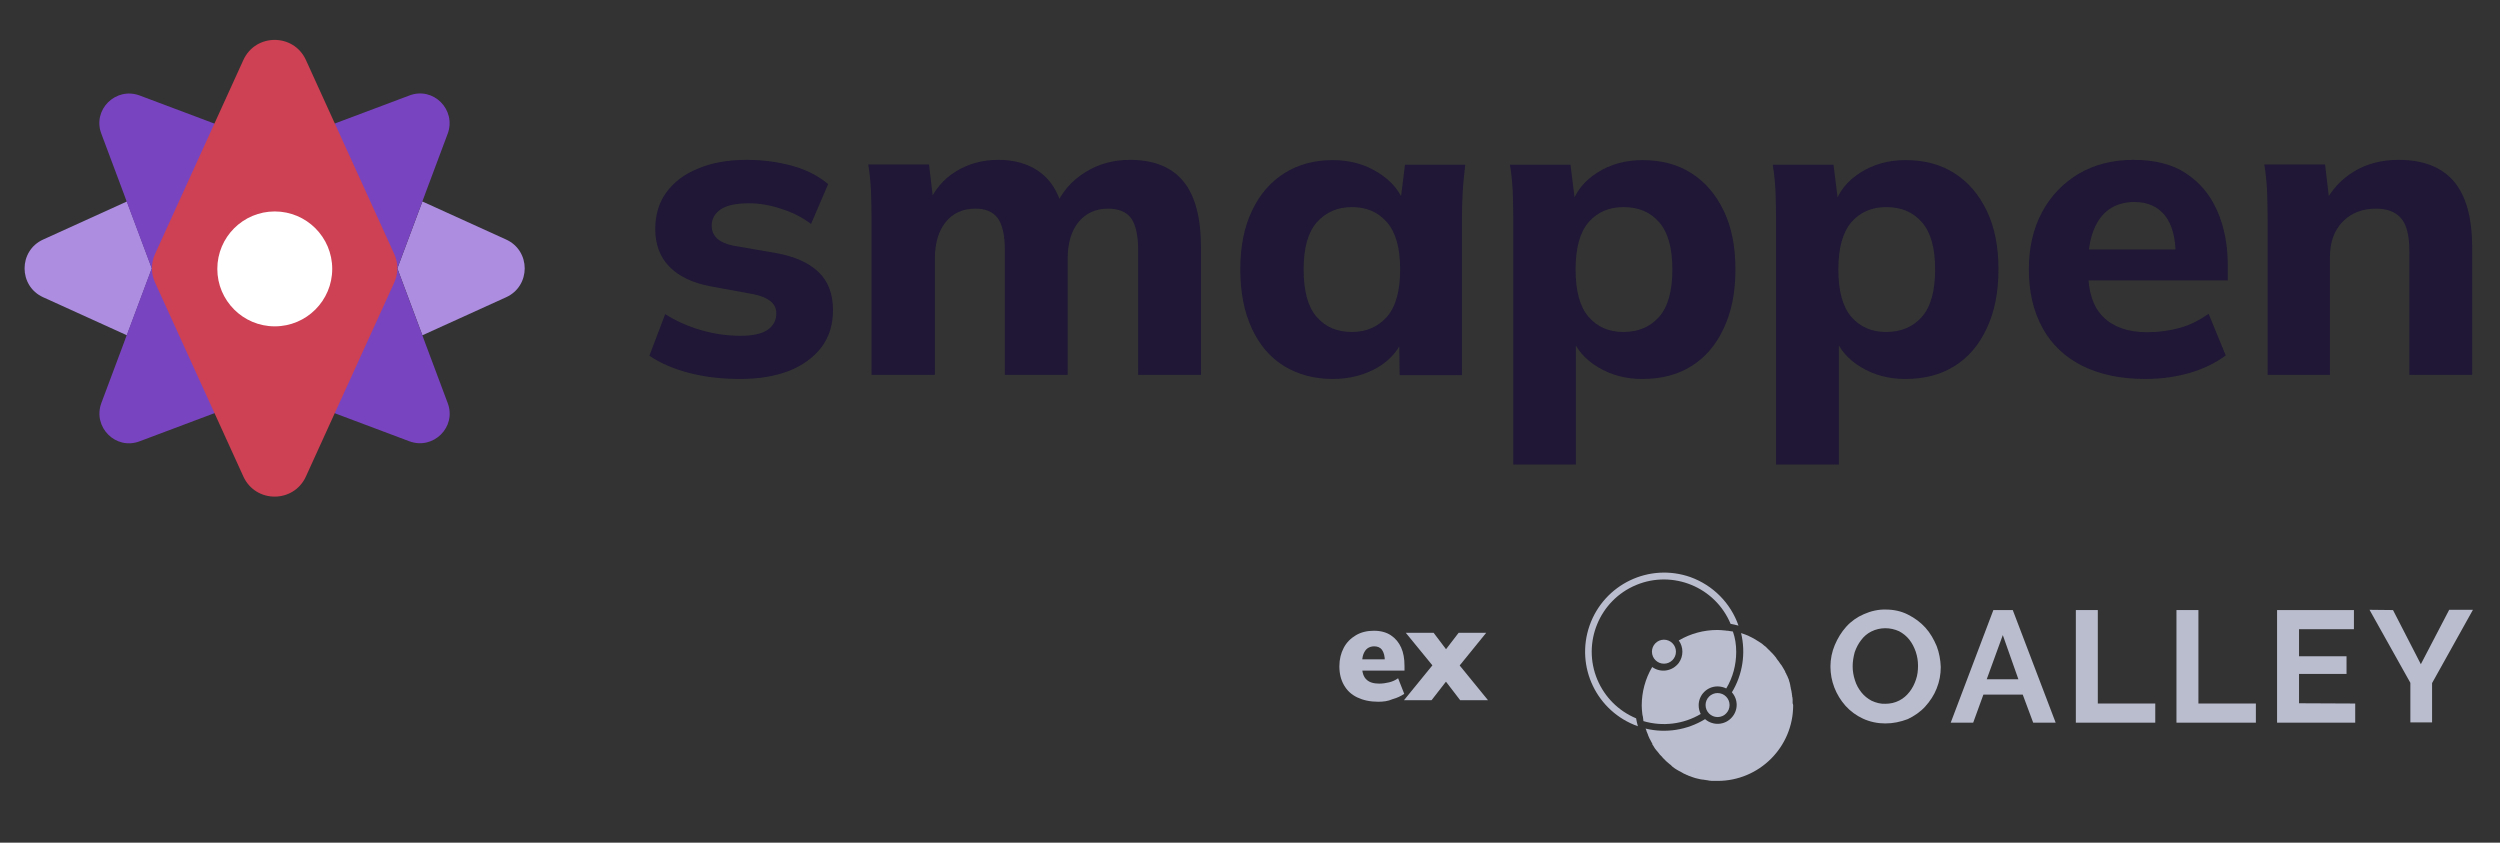 <?xml version="1.0" encoding="utf-8"?>
<!-- Generator: Adobe Illustrator 25.2.1, SVG Export Plug-In . SVG Version: 6.00 Build 0)  -->
<svg version="1.1" id="Calque_1" xmlns="http://www.w3.org/2000/svg" xmlns:xlink="http://www.w3.org/1999/xlink" x="0px" y="0px"
	 viewBox="0 0 979 330" style="enable-background:new 0 0 979 330;" xml:space="preserve">
<rect x="0" y="0" width="979" height="330" fill="#333333" stroke="none"/>
<style type="text/css">
	.st0{fill:#AC8DE0;}
	.st1{fill:#7944C0;}
	.st2{display:none;}
	.st3{display:inline;fill:#8FE237;}
	.st4{fill:#CE4053;}
	.st5{fill:#FFFFFF;}
	.st6{fill:#1F1735;}
	.st7{fill:#BABDCE;}
</style>
<g>
	<path class="st0" d="M49.7,78.9L16.9,93.8c-9.7,4.4-9.7,18.2,0,22.6l32.8,14.9l9.8-26.2L49.7,78.9z"/>
	<path class="st0" d="M198.2,93.8l-32.8-14.9l-9.8,26.2l9.8,26.2l32.8-14.9C207.9,112,207.9,98.2,198.2,93.8z"/>
	<path class="st1" d="M166.5,134.3l-1.1-3l-9.8-26.2l9.8-26.2l1.1-3l8.8-23.5c3.5-9.4-5.6-18.6-15-15l-43.1,16.2l-9.7,3.6l-9.7-3.6
		L54.7,37.4c-9.4-3.5-18.6,5.6-15,15l8.8,23.5l1.1,3l9.8,26.2l-9.8,26.2l-1.1,3l-8.8,23.5c-3.5,9.4,5.6,18.6,15,15l43.1-16.2
		l9.7-3.6l9.7,3.6l43.1,16.2c9.4,3.5,18.6-5.6,15-15L166.5,134.3z"/>
</g>
<g class="st2">
	<path class="st3" d="M288.1,147.7c-6.8,0-12.8-1.1-18.1-3.2c-5.3-2.1-9.8-5.2-13.3-9.3l10.1-16.1c3.3,3.5,6.8,6.2,10.4,8.1
		c3.6,1.9,7.3,2.8,10.9,2.8c2,0,3.8-0.3,5.3-1c1.5-0.6,2.7-1.6,3.5-2.9c0.9-1.3,1.3-2.9,1.3-4.7c0-2.1-0.6-3.7-1.8-4.9
		c-1.2-1.2-3-2.3-5.4-3.4s-5.5-2.3-9.2-3.8c-3.3-1.4-6.4-3-9.4-4.7s-5.4-3.9-7.2-6.5c-1.8-2.6-2.8-6-2.8-10.1
		c0-4.9,1.4-9.3,4.1-13.1c2.8-3.8,6.6-6.7,11.4-8.9c4.9-2.2,10.5-3.2,16.8-3.2c3.9,0,8.1,0.6,12.4,1.8c4.3,1.2,9,3.1,13.9,5.5
		l-8.2,15.4c-6.7-4.3-12.7-6.5-18-6.5c-3,0-5.3,0.6-7.1,1.9c-1.8,1.3-2.7,2.9-2.7,4.9c0,1.8,0.9,3.4,2.8,4.8
		c1.8,1.4,4.1,2.6,6.8,3.7c2.7,1.1,5.2,2.1,7.7,3c4,1.4,7.5,3,10.6,4.8s5.5,4.1,7.3,6.9s2.7,6.6,2.7,11.3c0,5.8-1.4,10.7-4.1,14.7
		c-2.8,4-6.8,7.1-12,9.2C301.6,146.6,295.4,147.7,288.1,147.7z"/>
	<path class="st3" d="M334.7,145.2V65.4h24v8.8c3.9-3.9,7.9-6.8,11.7-8.6c3.9-1.8,8.1-2.7,12.7-2.7c6.1,0,11.6,1.4,16.5,4.1
		c4.9,2.8,8.5,6.4,10.7,11.1c3.8-5,8-8.8,12.5-11.4s9.6-3.8,15.2-3.8c5.8,0,10.9,1.2,15.4,3.6s8,5.8,10.6,10.2
		c2.6,4.4,3.9,9.6,3.9,15.6v52.9H444V98.8c0-5.2-1.4-9.3-4.1-12.2c-2.7-3-6.3-4.4-10.9-4.4c-3.1,0-5.8,0.6-8.1,1.9
		c-2.4,1.3-4.2,3-5.6,5.1c-1.4,2.2-2,4.6-2,7.3v48.8h-23.9V98.4c0-4.9-1.3-8.9-3.9-11.8s-6.2-4.4-10.9-4.4c-3.1,0-5.8,0.6-8.2,1.9
		c-2.4,1.3-4.3,3-5.6,5.3c-1.4,2.2-2,4.7-2,7.4v48.5h-24.1L334.7,145.2L334.7,145.2z"/>
	<path class="st3" d="M518.7,147.7c-7.3,0-14-1.8-20-5.5s-10.8-8.7-14.3-15.1s-5.3-13.7-5.3-21.9c0-8.1,1.7-15.3,5.1-21.6
		c3.4-6.4,8.1-11.4,14-15.1s12.7-5.6,20.4-5.6c5.7,0,10.9,1.1,15.9,3.2c4.9,2.2,8.9,5.2,12,9v-9.7h23.9v79.8h-23.9v-10.5
		c-3.6,4.2-7.8,7.4-12.5,9.6C529.3,146.5,524.2,147.7,518.7,147.7z M525.7,127.3c4.2,0,7.8-0.9,11-2.8s5.7-4.5,7.6-7.8
		c1.8-3.3,2.8-7.1,2.8-11.4s-0.9-8.1-2.8-11.4c-1.8-3.3-4.4-5.9-7.6-7.8c-3.2-1.9-6.9-2.8-11-2.8s-7.8,0.9-11,2.8s-5.8,4.5-7.6,7.8
		c-1.9,3.3-2.8,7.1-2.8,11.4c0,4.2,0.9,8,2.8,11.3s4.4,5.9,7.6,7.9C518,126.4,521.6,127.3,525.7,127.3z"/>
	<path class="st3" d="M587.8,185.7V65.4h24v9.7c3.2-3.9,7.2-6.9,12-9s9.9-3.2,15.5-3.2c7.6,0,14.5,1.8,20.5,5.5s10.7,8.7,14.2,15.1
		s5.2,13.6,5.2,21.7s-1.7,15.3-5.1,21.7c-3.4,6.4-8.1,11.4-14,15.2c-5.9,3.7-12.6,5.6-20.1,5.6c-5.5,0-10.7-1.1-15.5-3.4
		c-4.8-2.3-9-5.5-12.6-9.6v51H587.8z M632.7,127.3c4.1,0,7.8-0.9,11-2.8s5.7-4.5,7.6-7.8c1.8-3.3,2.7-7.1,2.7-11.4
		s-0.9-8.1-2.8-11.4c-1.9-3.3-4.4-5.9-7.6-7.9s-6.8-2.9-10.9-2.9c-4.1,0-7.8,1-11,2.9s-5.8,4.5-7.6,7.8s-2.8,7.1-2.8,11.4
		s0.9,8,2.8,11.3c1.8,3.3,4.4,5.9,7.6,7.8C624.8,126.4,628.5,127.3,632.7,127.3z"/>
	<path class="st3" d="M691.1,185.7V65.4h24v9.7c3.2-3.9,7.2-6.9,12-9s9.9-3.2,15.5-3.2c7.6,0,14.5,1.8,20.5,5.5s10.7,8.7,14.2,15.1
		s5.2,13.6,5.2,21.7s-1.7,15.3-5.1,21.7c-3.4,6.4-8.1,11.4-14,15.2c-5.9,3.7-12.6,5.6-20.1,5.6c-5.5,0-10.7-1.1-15.5-3.4
		c-4.8-2.3-9-5.5-12.6-9.6v51H691.1z M736,127.3c4.1,0,7.8-0.9,11-2.8s5.7-4.5,7.6-7.8c1.8-3.3,2.7-7.1,2.7-11.4s-0.9-8.1-2.8-11.4
		c-1.9-3.3-4.4-5.9-7.6-7.9s-6.8-2.9-10.9-2.9c-4.1,0-7.8,1-11,2.9s-5.8,4.5-7.6,7.8s-2.8,7.1-2.8,11.4s0.9,8,2.8,11.3
		c1.8,3.3,4.4,5.9,7.6,7.8C728.2,126.4,731.8,127.3,736,127.3z"/>
	<path class="st3" d="M833.6,147.7c-8.6,0-16.4-1.9-23.2-5.6c-6.9-3.7-12.3-8.8-16.2-15.2s-5.9-13.6-5.9-21.6
		c0-5.9,1.1-11.5,3.4-16.6c2.2-5.1,5.4-9.7,9.4-13.5c4.1-3.9,8.8-6.9,14.1-9c5.3-2.2,11.1-3.2,17.4-3.2c8.3,0,15.6,1.7,21.9,5.1
		c6.3,3.4,11.1,8.2,14.6,14.4s5.3,13.3,5.3,21.4c-0.1,0.7-0.1,1.3-0.1,1.8s-0.1,1.5-0.3,2.9h-61.2c0,4,0.9,7.5,2.8,10.6
		c1.8,3,4.4,5.4,7.8,7.1c3.3,1.7,7.2,2.5,11.6,2.5c4.2,0,7.8-0.8,11-2.5c3.2-1.6,6.3-4.2,9.3-7.8l17.2,8.7c-3.7,6.4-9,11.4-15.9,15
		C849.7,145.8,842,147.7,833.6,147.7z M813.6,95.1h37.2c-0.5-3.1-1.6-5.8-3.3-8s-3.8-3.9-6.4-5.1c-2.6-1.2-5.5-1.8-8.8-1.8
		c-3.5,0-6.5,0.6-9.2,1.8c-2.6,1.2-4.8,2.9-6.4,5.1C815,89.4,814,92,813.6,95.1z"/>
	<path class="st3" d="M886,145.2V65.4h24v8.8c3-3.3,6.8-6,11.5-8.1c4.6-2.1,9.7-3.2,15.3-3.2c6.1,0,11.5,1.3,16.1,4
		c4.7,2.6,8.3,6.4,11,11.1c2.6,4.8,4,10.3,4,16.7v50.5H944V99.8c0-5.7-1.5-10.2-4.5-13.4s-7.1-4.8-12.3-4.8c-3.5,0-6.6,0.7-9.1,2.1
		s-4.5,3.4-5.9,5.8c-1.4,2.5-2.1,5.3-2.1,8.4v47.2L886,145.2L886,145.2z"/>
</g>
<g>
	<g>
		<path class="st4" d="M95.3,23.5l-34.6,76c-1.6,3.5-1.6,7.6,0,11.1l34.6,76c4.8,10.5,19.7,10.5,24.5,0l34.6-76
			c1.6-3.5,1.6-7.6,0-11.1l-34.6-76C115,13,100.1,13,95.3,23.5z"/>
	</g>
	<g>
		<circle class="st5" cx="107.6" cy="105.3" r="22.5"/>
	</g>
</g>
<g>
	<path class="st6" d="M289.8,148.4c-7.3,0-14-0.8-20.1-2.4c-6.1-1.6-11.3-3.9-15.4-6.7l6.2-16.3c4.2,2.7,8.9,4.8,14.1,6.3
		s10.3,2.2,15.4,2.2c4.9,0,8.4-0.8,10.7-2.4c2.2-1.6,3.3-3.7,3.3-6.3c0-2-0.7-3.6-2.2-4.8s-3.7-2.2-6.8-2.8l-16.9-3.1
		c-6.9-1.3-12.3-3.9-16-7.7s-5.5-8.7-5.5-14.8c0-5.4,1.4-10.2,4.3-14.2s7-7.2,12.5-9.4c5.4-2.3,11.8-3.4,19.1-3.4
		c6.2,0,12.1,0.8,17.6,2.3c5.5,1.5,10.3,3.9,14.2,7.2l-6.7,15.6c-3.3-2.5-7.1-4.5-11.6-5.9c-4.5-1.5-8.7-2.2-12.6-2.2
		c-5.1,0-8.8,0.8-11.2,2.4c-2.3,1.6-3.5,3.7-3.5,6.4c0,2,0.7,3.6,2,4.9c1.4,1.3,3.5,2.3,6.4,2.9l16.8,2.9c7.3,1.3,12.8,3.8,16.6,7.4
		c3.8,3.6,5.7,8.6,5.7,14.9c0,5.8-1.5,10.6-4.6,14.7c-3.1,4-7.4,7.1-12.8,9.2C303.3,147.4,297,148.4,289.8,148.4z"/>
	<path class="st6" d="M341.3,146.8V85.7c0-3.6-0.1-7.2-0.2-10.7c-0.2-3.6-0.5-7.1-1.1-10.6h23.8l1.8,15.3h-2
		c2.3-5.3,5.8-9.5,10.6-12.5c4.8-3,10.4-4.6,16.8-4.6c6.2,0,11.5,1.5,15.8,4.5s7.4,7.6,9.1,13.9h-2.6c2.5-5.8,6.4-10.3,11.6-13.5
		c5.2-3.3,11.1-4.9,17.6-4.9c9.3,0,16.3,2.8,20.9,8.4s6.9,14.2,6.9,26v49.8h-24.6V97.9c0-5.9-1-10-2.8-12.5c-1.9-2.5-4.9-3.7-9-3.7
		c-4.9,0-8.7,1.8-11.6,5.3c-2.8,3.5-4.2,8.3-4.2,14.2v45.6h-24.6V97.9c0-5.9-1-10-2.8-12.5c-1.9-2.5-4.8-3.7-8.7-3.7
		c-5,0-8.9,1.8-11.7,5.3c-2.8,3.5-4.2,8.3-4.2,14.2v45.6H341.3L341.3,146.8z"/>
	<path class="st6" d="M521.9,148.4c-7.2,0-13.5-1.7-19-5c-5.5-3.4-9.7-8.3-12.7-14.8s-4.5-14.2-4.5-23.1s1.5-16.6,4.6-23
		c3-6.4,7.3-11.3,12.7-14.7c5.4-3.4,11.7-5.1,18.9-5.1c6.6,0,12.6,1.6,17.8,4.9c5.3,3.3,8.8,7.5,10.5,12.9h-2l2-16h23.6
		c-0.4,3.5-0.8,7-1,10.6s-0.3,7.2-0.3,10.7v61.1h-24.4l-0.2-15.5h2c-1.7,5.2-5.2,9.4-10.4,12.5C534.3,146.9,528.4,148.4,521.9,148.4
		z M529.4,130c5.6,0,10.2-2,13.7-5.9c3.5-4,5.2-10.2,5.2-18.6S546.6,91,543.1,87s-8-5.9-13.7-5.9c-5.6,0-10.2,2-13.7,5.9
		c-3.5,4-5.2,10.1-5.2,18.5c0,8.5,1.7,14.7,5.1,18.6C519.1,128.1,523.6,130,529.4,130z"/>
	<path class="st6" d="M592.6,182V85.8c0-3.6-0.1-7.2-0.2-10.7c-0.2-3.6-0.5-7.1-1.1-10.6H615l2,16h-1.6c1.5-5.3,4.9-9.6,10.1-12.9
		c5.2-3.3,11.1-4.9,17.7-4.9c7.4,0,13.8,1.7,19.1,5.1c5.4,3.4,9.6,8.3,12.7,14.7c3.1,6.4,4.6,14.1,4.6,23s-1.5,16.6-4.6,23.1
		c-3,6.5-7.3,11.5-12.7,14.8c-5.4,3.4-11.8,5-19.2,5c-6.4,0-12.2-1.5-17.3-4.6c-5.2-3.1-8.7-7.2-10.5-12.5h1.8v50.6h-24.5V182z
		 M635.7,130c5.9,0,10.5-2,14-5.9c3.5-4,5.2-10.2,5.2-18.6S653.2,91,649.7,87s-8.1-5.9-14-5.9c-5.6,0-10.2,2-13.6,5.9
		c-3.4,4-5.1,10.1-5.1,18.5c0,8.5,1.7,14.7,5.1,18.6C625.6,128.1,630.1,130,635.7,130z"/>
	<path class="st6" d="M695.5,182V85.8c0-3.6-0.1-7.2-0.2-10.7c-0.2-3.6-0.5-7.1-1.1-10.6H718l2,16h-1.6c1.5-5.3,4.9-9.6,10.1-12.9
		c5.2-3.3,11.1-4.9,17.7-4.9c7.4,0,13.8,1.7,19.1,5.1c5.4,3.4,9.6,8.3,12.7,14.7c3.1,6.4,4.6,14.1,4.6,23s-1.5,16.6-4.6,23.1
		c-3,6.5-7.3,11.5-12.7,14.8c-5.4,3.4-11.8,5-19.2,5c-6.4,0-12.2-1.5-17.3-4.6c-5.2-3.1-8.7-7.2-10.5-12.5h1.8v50.6h-24.6V182z
		 M738.6,130c5.9,0,10.5-2,14-5.9c3.5-4,5.2-10.2,5.2-18.6S756.1,91,752.6,87s-8.1-5.9-14-5.9c-5.6,0-10.2,2-13.6,5.9
		c-3.4,4-5.1,10.1-5.1,18.5c0,8.5,1.7,14.7,5.1,18.6C728.5,128.1,733,130,738.6,130z"/>
	<path class="st6" d="M840.1,148.4c-9.6,0-17.7-1.7-24.6-5.1c-6.8-3.4-12.1-8.4-15.6-14.8c-3.6-6.5-5.4-14.1-5.4-23
		c0-8.5,1.7-15.9,5.1-22.3c3.4-6.4,8.2-11.4,14.3-15.1c6.1-3.6,13.3-5.5,21.6-5.5c8.2,0,15.1,1.7,20.4,5.2
		c5.4,3.5,9.5,8.3,12.3,14.6c2.8,6.2,4.2,13.5,4.2,21.7v5.7h-57.8V97.7h40.1l-2.7,2.4c0-6.9-1.4-12.2-4.2-15.7s-6.8-5.3-12-5.3
		c-3.9,0-7.2,1-9.9,2.9s-4.7,4.7-6.1,8.3c-1.4,3.6-2.1,8.1-2.1,13.4v2.4c0,8.1,2,14.2,6,18.1s9.7,5.9,17.1,5.9
		c4.6,0,8.8-0.6,12.8-1.7c4-1.1,7.7-3,11.3-5.5l6.7,16.3c-3.9,2.9-8.6,5.2-14,6.8C852.1,147.6,846.3,148.4,840.1,148.4z"/>
	<path class="st6" d="M888,146.8V85.7c0-3.6-0.1-7.2-0.2-10.7c-0.2-3.6-0.5-7.1-1.1-10.6h23.8l1.8,15.3h-2
		c2.7-5.4,6.6-9.6,11.6-12.6s10.8-4.5,17.3-4.5c9.7,0,16.9,2.8,21.7,8.4s7.2,14.2,7.2,26v49.8h-24.6V98.1c0-6-1.1-10.2-3.3-12.7
		s-5.5-3.7-9.7-3.7c-5.4,0-9.8,1.7-13.1,5.1s-5,8-5,13.8v46.2H888L888,146.8z"/>
</g>
<g id="Calque_2_1_">
	<g id="Calque_1-2">
		<path class="st7" d="M679.9,255.3c0,5-1.3,10-3.9,14.3c-1-0.5-2.2-0.8-3.4-0.8c-4.1,0-7.4,3.3-7.4,7.4c0,1.2,0.3,2.4,0.8,3.4
			c-6.7,4-14.9,5-22.4,2.8l0,0c-0.1-0.2-0.1-0.5-0.1-0.7s-0.1-0.5-0.1-0.7l0,0c0-0.2,0-0.3-0.1-0.5c0-0.2,0-0.2-0.1-0.4V280
			c0-0.2-0.1-0.4-0.1-0.7c-0.1-1-0.2-2-0.2-3c0-5.3,1.4-10.5,4.1-15.1c3.3,2.4,7.9,1.7,10.4-1.6c1.9-2.6,1.9-6.2,0-8.8
			c4.6-2.7,9.8-4.1,15.1-4.1c1,0,2,0.1,3,0.2c0.2,0,0.4,0,0.7,0.1h0.1h0.4l0.5,0.1l0,0l0.7,0.1c0.2,0,0.5,0.1,0.7,0.1
			C679.5,249.8,679.9,252.5,679.9,255.3z"/>
		<path class="st7" d="M702.2,276.2c0,16.4-13.3,29.6-29.6,29.6l0,0c-0.3,0-0.5,0-0.8,0h-0.6h-0.3h-0.3h-0.3c-0.3,0-0.5-0.1-0.8-0.1
			c-0.2,0-0.4,0-0.5-0.1h-0.1c-0.2,0-0.4-0.1-0.6-0.1h-0.2l-0.4-0.1h-0.2l-0.5-0.1h-0.2l-0.7-0.1l-0.5-0.1l-0.4-0.1l-0.4-0.1h-0.1
			l-0.7-0.2h-0.1c-0.2-0.1-0.4-0.1-0.6-0.2c-0.2-0.1-0.4-0.1-0.6-0.2l-0.8-0.3l-0.6-0.2l-0.6-0.3h-0.1l-0.6-0.3l-0.7-0.3l-0.5-0.3
			c-0.2-0.1-0.5-0.3-0.7-0.4l-0.6-0.3c-0.2-0.1-0.5-0.3-0.7-0.4s-0.3-0.2-0.5-0.3c-0.5-0.3-0.9-0.6-1.4-1l-0.3-0.3l-0.4-0.4
			l-0.3-0.2c-0.5-0.4-0.9-0.8-1.4-1.2c-0.1-0.1-0.2-0.2-0.3-0.3c-0.3-0.3-0.7-0.7-1-1c-0.1-0.1-0.2-0.2-0.3-0.4
			c-0.2-0.2-0.4-0.4-0.6-0.6c-0.1-0.1-0.2-0.2-0.3-0.3c-0.4-0.5-0.8-1.1-1.3-1.6l-0.3-0.4l-0.1-0.1c-0.1-0.1-0.2-0.3-0.3-0.4
			c-0.2-0.3-0.4-0.6-0.6-1c-0.1-0.1-0.2-0.3-0.3-0.4l-0.1-0.5l-0.2-0.3l-0.2-0.4c-0.2-0.4-0.5-0.9-0.7-1.3c-0.1-0.1-0.1-0.2-0.1-0.3
			c-0.1-0.1-0.1-0.2-0.2-0.4s-0.2-0.3-0.2-0.5l-0.1-0.3c-0.2-0.4-0.3-0.8-0.5-1.2c0-0.1-0.1-0.2-0.1-0.4c-0.1-0.2-0.2-0.5-0.3-0.7
			c7.9,1.9,16.3,0.6,23.3-3.7c3.1,2.7,7.8,2.4,10.5-0.7c2.5-2.8,2.5-7,0-9.8c4.2-6.9,5.5-15.3,3.6-23.2l0.6,0.2
			c0.4,0.1,0.7,0.3,1.1,0.4l0.5,0.2c0.4,0.1,0.7,0.3,1.1,0.5c0.5,0.2,1,0.5,1.6,0.8l0.5,0.3l0.5,0.3c0.7,0.4,1.3,0.8,1.9,1.2
			c0.3,0.2,0.6,0.4,0.9,0.7c0.3,0.3,0.6,0.5,0.9,0.7l0.4,0.4l0.4,0.4c0.1,0.1,0.3,0.3,0.4,0.4c0.3,0.3,0.6,0.5,0.8,0.8l0.3,0.3
			l0.1,0.1l0.3,0.3c0.4,0.4,0.8,0.9,1.2,1.4c0.1,0.1,0.2,0.2,0.3,0.4l0.1,0.2c0.1,0.1,0.2,0.3,0.3,0.4s0.2,0.3,0.3,0.4l0.1,0.1
			c0.3,0.4,0.6,0.8,0.9,1.3l0.1,0.1c0.1,0.1,0.2,0.3,0.3,0.4s0.2,0.3,0.3,0.5c0.2,0.3,0.4,0.7,0.6,1l0.2,0.4l0.1,0.1
			c0.1,0.2,0.2,0.3,0.2,0.5s0.1,0.3,0.2,0.4c0.1,0.1,0.1,0.2,0.2,0.4c0.1,0.3,0.2,0.5,0.4,0.8c0.1,0.2,0.1,0.3,0.2,0.5l0,0
			c0.1,0.2,0.1,0.3,0.2,0.5c0,0,0,0.1,0.1,0.1l0.1,0.4c0.1,0.1,0.1,0.3,0.1,0.4c0.2,0.5,0.3,0.9,0.4,1.4c0,0.2,0.1,0.3,0.1,0.5v0.1
			c0,0.2,0.1,0.3,0.1,0.5l0,0c0.1,0.2,0.1,0.4,0.1,0.6c0.1,0.2,0.1,0.5,0.2,0.8c0,0.2,0.1,0.3,0.1,0.5c0,0.1,0,0.2,0,0.2l0.1,0.4
			c0,0.1,0,0.1,0,0.2c0,0.2,0.1,0.4,0.1,0.6v0.1c0,0.2,0,0.4,0.1,0.5c0,0.3,0.1,0.5,0.1,0.8c0,0.1,0,0.2,0,0.4c0,0.1,0,0.2,0,0.3
			c0,0.1,0,0.2,0,0.3c0,0.2,0,0.4,0,0.6C702.1,275.6,702.2,276,702.2,276.2z"/>
		<path class="st7" d="M680.8,245c-1-0.3-2.1-0.5-3.1-0.7c-6-14.4-22.6-21.2-37-15.2s-21.2,22.6-15.2,37c2.9,6.9,8.3,12.3,15.2,15.2
			c0.2,1.1,0.4,2.1,0.7,3.1c-16.1-5.7-24.6-23.3-18.9-39.5c5.7-16.1,23.3-24.6,39.5-18.9C670.8,229.2,677.7,236.1,680.8,245z"/>
		<circle class="st7" cx="651.6" cy="255.2" r="4.7"/>
		<circle class="st7" cx="672.6" cy="276.1" r="4.7"/>
		<path class="st7" d="M738.3,283.3c-3,0-6-0.6-8.8-1.9c-2.6-1.2-4.9-2.9-6.8-5c-3.8-4.3-5.9-9.7-5.9-15.4c0-2.9,0.6-5.8,1.7-8.4
			c1.1-2.6,2.6-5.1,4.5-7.2s4.3-3.8,6.9-4.9c2.7-1.2,5.7-1.9,8.6-1.8c3,0,6,0.6,8.7,2c2.6,1.3,4.9,3,6.8,5.1
			c1.9,2.1,3.3,4.6,4.4,7.2c1,2.6,1.5,5.4,1.6,8.2c0,2.9-0.5,5.7-1.6,8.4c-1,2.6-2.6,5-4.5,7.1s-4.3,3.7-6.8,4.9
			C744.2,282.7,741.3,283.3,738.3,283.3z M725.5,260.9c0,1.9,0.3,3.7,0.9,5.5c0.5,1.7,1.4,3.3,2.5,4.7c1.1,1.4,2.5,2.5,4,3.3
			c1.7,0.8,3.6,1.3,5.4,1.2c1.9,0,3.8-0.4,5.5-1.3c1.6-0.8,2.9-2,4-3.4s1.9-3,2.5-4.8c0.6-1.7,0.8-3.6,0.8-5.4
			c0-1.9-0.3-3.7-0.9-5.5c-0.6-1.7-1.4-3.3-2.5-4.7c-1.1-1.4-2.5-2.5-4-3.3c-3.5-1.6-7.5-1.6-10.9,0.1c-1.6,0.8-3,2-4,3.4
			c-1.1,1.4-1.9,3-2.5,4.7C725.8,257.3,725.5,259.1,725.5,260.9z"/>
		<path class="st7" d="M780.6,238.9h7.6L805,283h-8.8l-4.1-11h-15.4l-4,11h-8.8L780.6,238.9z M790.4,266l-6.1-17.3L778,266H790.4z"
			/>
		<path class="st7" d="M812.9,283v-44.1h8.6v36.6H844v7.5H812.9z"/>
		<path class="st7" d="M852.3,283v-44.1h8.6v36.6h22.5v7.5H852.3z"/>
		<path class="st7" d="M922.3,275.5v7.5h-30.6v-44.1h30.1v7.5h-21.5V257h18.6v6.9h-18.6v11.5L922.3,275.5z"/>
		<path class="st7" d="M937.1,238.9l10.9,21.2l11.1-21.3h9.3l-16,28.7v15.4h-8.5v-15.5l-16-28.6L937.1,238.9L937.1,238.9z"/>
	</g>
</g>
<g>
	<path class="st7" d="M539.7,274.8c-3.2,0-5.9-0.6-8.2-1.7s-4-2.7-5.2-4.8c-1.2-2.1-1.8-4.5-1.8-7.4c0-2.7,0.6-5.1,1.7-7.2
		c1.1-2.1,2.7-3.7,4.7-4.9c2-1.2,4.4-1.8,7.1-1.8c2.7,0,4.9,0.6,6.7,1.8c1.8,1.2,3.1,2.8,4,4.8s1.3,4.4,1.3,7.1v1.9h-17.7v-4.4h10.9
		l-0.9,0.7c0-2-0.4-3.4-1.1-4.4c-0.7-1-1.8-1.4-3.1-1.4c-1,0-1.9,0.3-2.6,0.8c-0.7,0.5-1.2,1.3-1.6,2.3c-0.4,1-0.5,2.4-0.5,4v0.9
		c0,2.3,0.6,4,1.7,5c1.1,1.1,2.8,1.6,5,1.6c1.4,0,2.6-0.2,3.9-0.5c1.2-0.3,2.4-0.8,3.5-1.6l2.4,6.1c-1.3,0.9-2.8,1.6-4.6,2.1
		C543.5,274.6,541.7,274.8,539.7,274.8z"/>
	<path class="st7" d="M549.8,274.2l12.8-15.7v4.1l-12.1-14.8h10.9l6.5,8.6h-3.3l6.6-8.6H582l-12.1,14.9v-4.2l12.8,15.7h-10.9
		l-7.2-9.4h3.3l-7.3,9.4H549.8z"/>
</g>
</svg>
